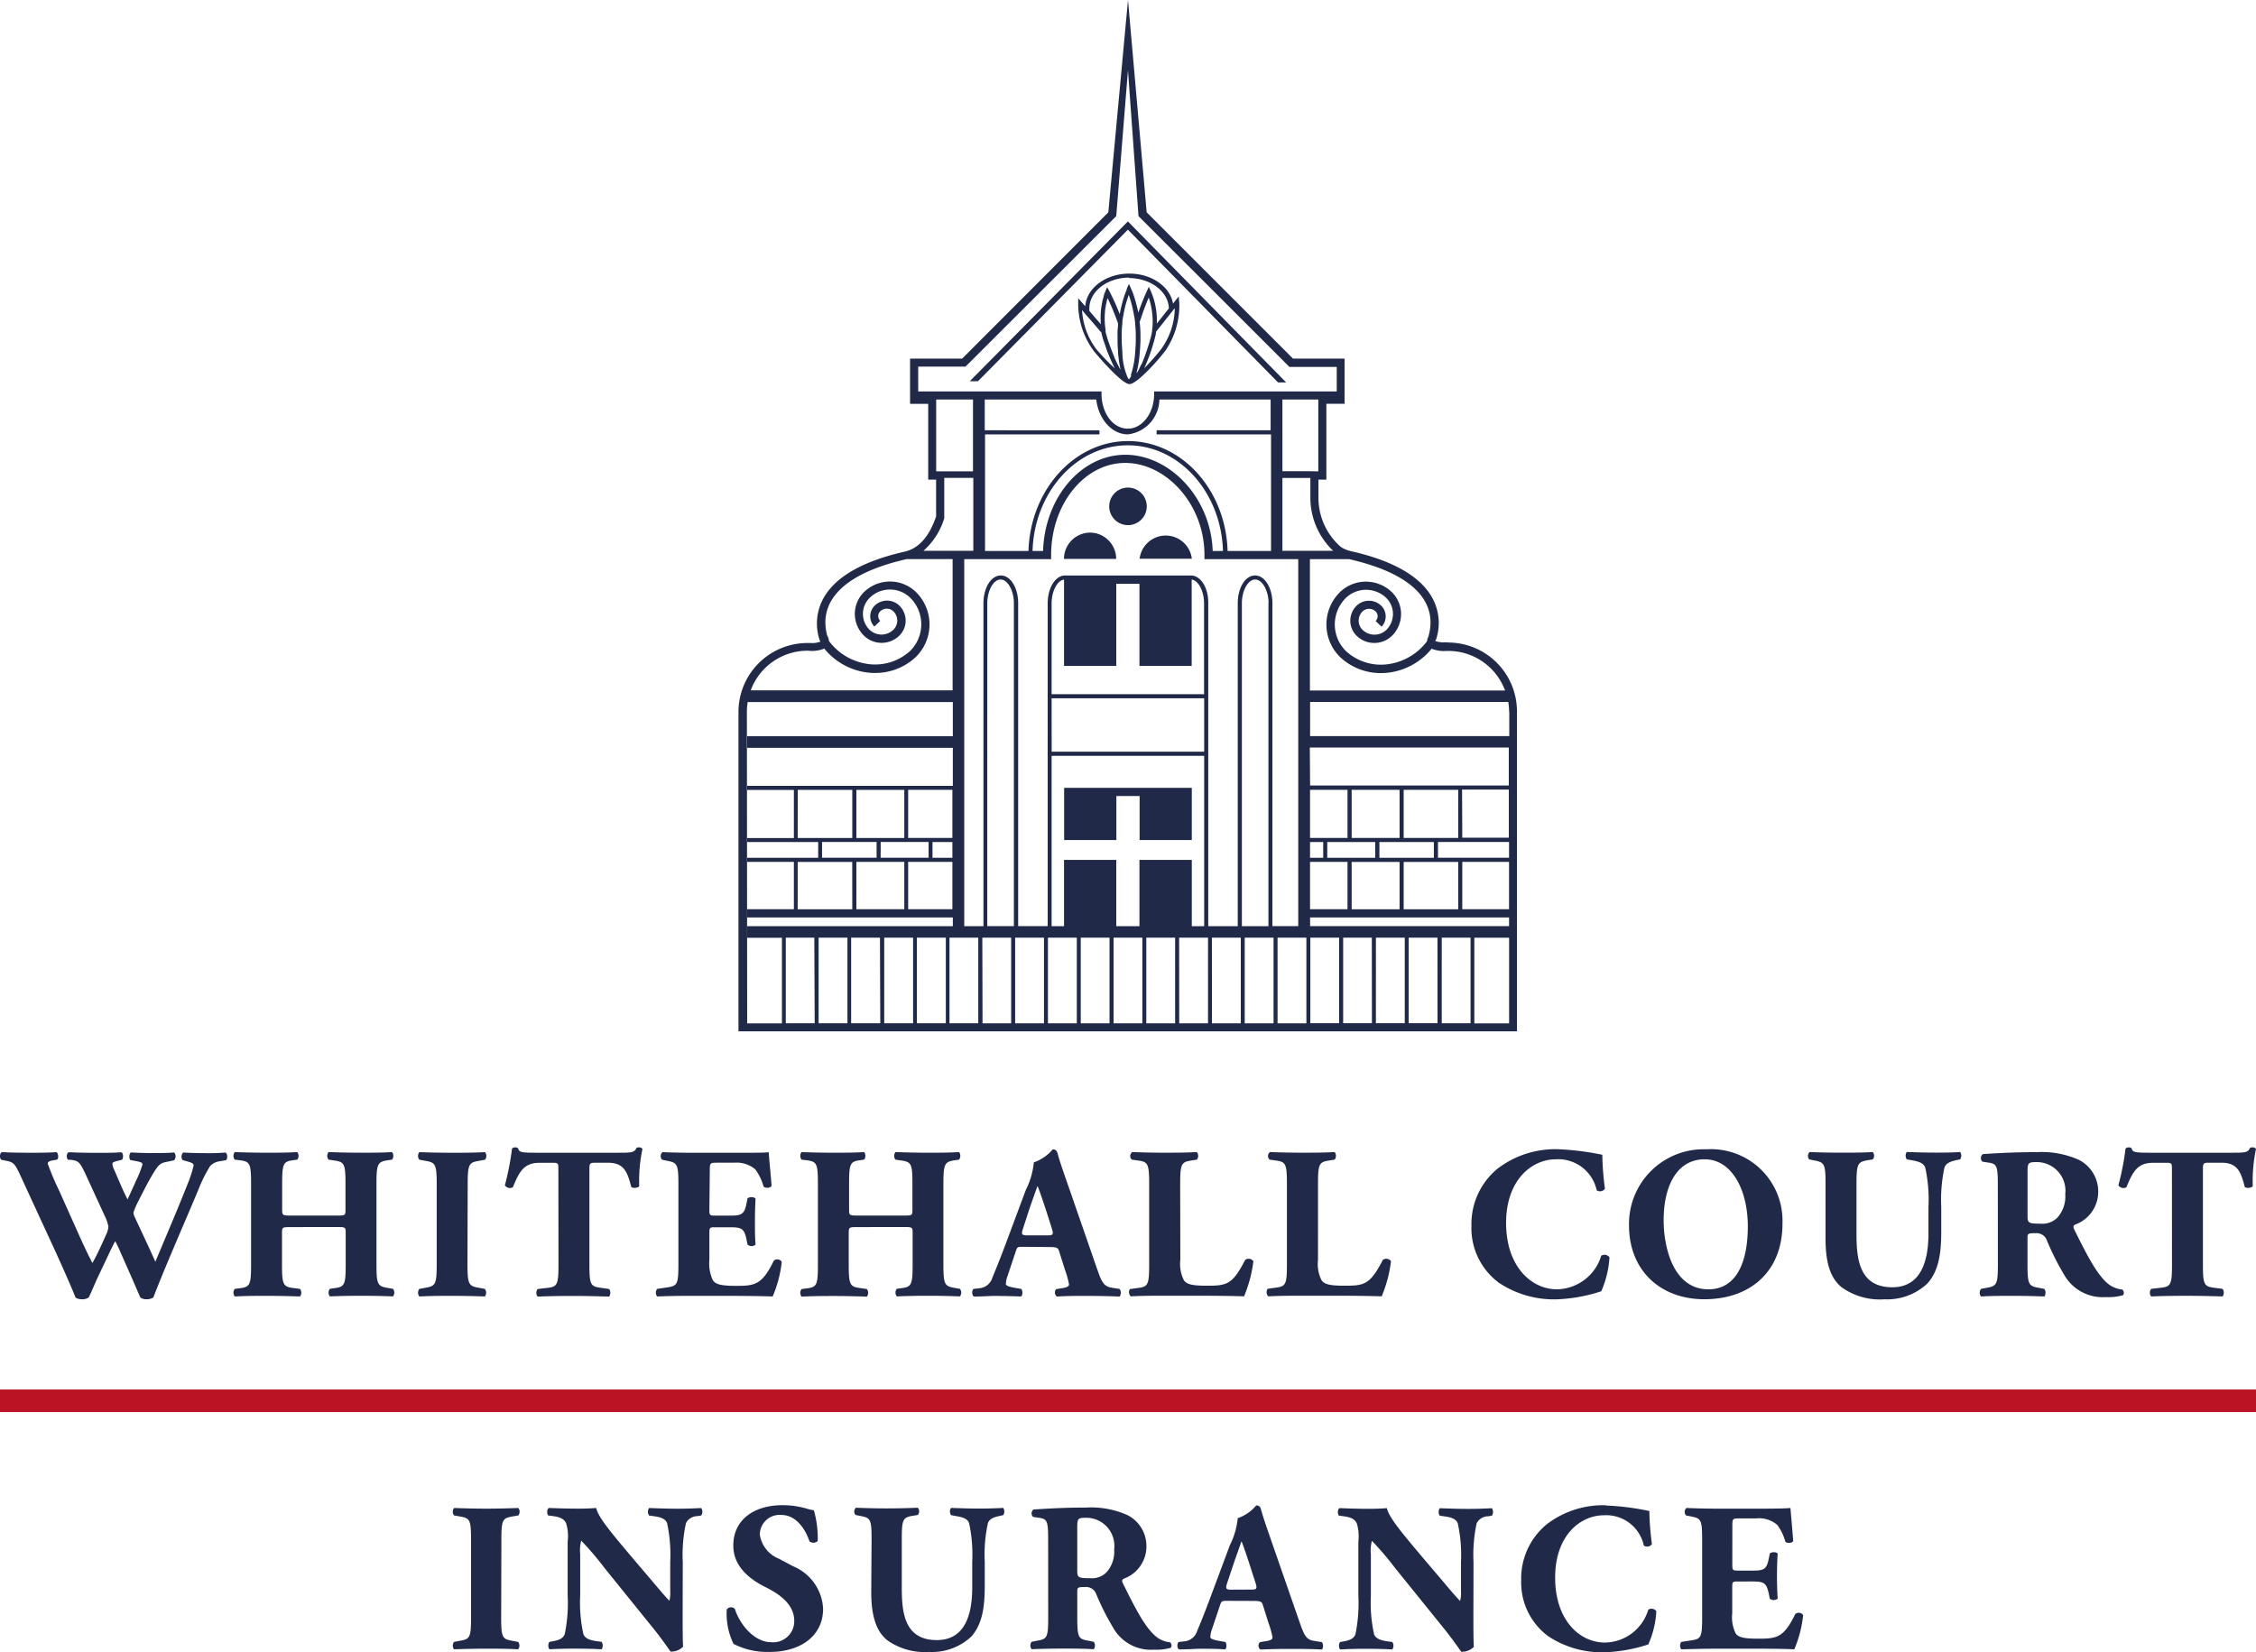 <svg xmlns="http://www.w3.org/2000/svg" xmlns:xlink="http://www.w3.org/1999/xlink" width="201.839" height="147.83" viewBox="0 0 201.839 147.83">
  <defs>
    <clipPath id="clip-path">
      <rect id="Rectangle_90" data-name="Rectangle 90" width="201.839" height="147.83" fill="none"/>
    </clipPath>
  </defs>
  <g id="WHC-Insurance-logo-01" transform="translate(-83.2 -80.9)">
    <rect id="Rectangle_89" data-name="Rectangle 89" width="201.839" height="2.019" transform="translate(83.2 205.237)" fill="#bc1324"/>
    <g id="Group_164" data-name="Group 164" transform="translate(83.2 80.9)" clip-path="url(#clip-path)">
      <path id="Path_390" data-name="Path 390" d="M102.873,300.784a1.464,1.464,0,0,0-.871.428,13.062,13.062,0,0,0-1.068,2.151c-.941,2.268-3.064,7.1-4.014,9.615a1.134,1.134,0,0,1-.64.155.871.871,0,0,1-.522-.155c-.212-.471-.5-1.162-.739-1.7l-.814-1.84c-.268-.621-.522-1.2-.7-1.5-.174.329-.409.8-.659,1.337l-.889,1.882c-.292.621-.508,1.181-.819,1.821a1.068,1.068,0,0,1-.659.155.941.941,0,0,1-.522-.155c-.311-.809-1.087-2.555-1.746-4.01l-3.158-6.848c-.527-1.144-.64-1.242-1.28-1.374l-.471-.1c-.155-.193-.136-.584.075-.678.72.038,1.534.056,2.523.056.852,0,1.61,0,2.353-.056.155.075.235.56.042.678l-.353.056c-.348.061-.471.155-.471.292a23.329,23.329,0,0,0,1.012,2.4l1.92,4.287c.541,1.2.833,1.746,1.064,2.207.235-.386.678-1.3.988-2l.254-.565a1.982,1.982,0,0,0,.193-.678,3.723,3.723,0,0,0-.212-.715l-1.882-4.09c-.471-.974-.579-1.106-1.318-1.186H89.3c-.193-.155-.155-.6.056-.678.833.038,1.591.056,2.443.056.993,0,1.727,0,2.231-.056.235.056.216.579.08.678l-.329.08c-.235.056-.527.132-.527.268a1.618,1.618,0,0,0,.179.584l.579,1.337c.174.409.428.941.6,1.28l.6-1.318.174-.391a8.67,8.67,0,0,0,.56-1.412c0-.136-.075-.2-.386-.273l-.7-.136c-.132-.137-.113-.584.061-.678.56.038,1.261.056,1.882.056.758,0,1.478,0,1.981-.056a.551.551,0,0,1,0,.7l-.541.118c-.664.136-.8.136-1.478,1.3-.471.8-.941,1.765-1.2,2.268a6.3,6.3,0,0,0-.428,1.007,1.468,1.468,0,0,0,.155.471l.913,1.958c.5,1.068.777,1.69.894,1.962.941-2.25,2-4.706,2.927-7.059a10.1,10.1,0,0,0,.5-1.572c0-.193-.311-.273-.565-.348l-.424-.118a.522.522,0,0,1,.056-.678c.621.038,1.412.056,2,.056a17.374,17.374,0,0,0,1.784-.056c.179.094.2.522.061.678Z" transform="translate(-83.201 -196.872)" fill="#212948"/>
      <path id="Path_391" data-name="Path 391" d="M132.739,306.666c-.791,0-.814,0-.814.565v2.791c0,1.8.118,1.981.993,2.094l.617.08a.551.551,0,0,1,0,.678c-1.1-.038-2.075-.056-2.946-.056s-1.882,0-2.89.056a.551.551,0,0,1,0-.678l.471-.061c.894-.113.988-.311.988-2.113V302.8c0-1.8-.094-2-.988-2.113l-.471-.056a.551.551,0,0,1,0-.678c.941.038,1.958.056,2.89.056s1.845,0,2.7-.056a.551.551,0,0,1,0,.678l-.409.056c-.833.118-.941.311-.941,2.113v2.25c0,.565.024.584.814.584h4.038c.814,0,.814,0,.814-.584V302.8c0-1.8-.1-1.958-.993-2.094l-.522-.075a.551.551,0,0,1,0-.678c1.068.038,2.019.056,2.946.056s1.845,0,2.734-.056a.551.551,0,0,1,0,.678l-.386.056c-.894.137-1.007.311-1.007,2.113v7.215c0,1.8.113,1.939,1.007,2.094l.471.08a.551.551,0,0,1,0,.678c-.969-.038-1.92-.056-2.824-.056q-1.454,0-2.824.056a.551.551,0,0,1,0-.678l.424-.061c.894-.113.993-.311.993-2.113v-2.791c0-.546,0-.565-.814-.565Z" transform="translate(-106.695 -196.861)" fill="#212948"/>
      <path id="Path_392" data-name="Path 392" d="M167.1,309.994c0,1.821.118,1.958,1.012,2.113l.541.1a.551.551,0,0,1,0,.678c-1.049-.038-2-.056-2.908-.056s-1.882,0-2.951.056a.551.551,0,0,1,0-.678l.546-.1c.889-.155,1.007-.292,1.007-2.113V302.86c0-1.826-.118-1.963-1.007-2.113l-.546-.1a.551.551,0,0,1,0-.678c1.049.038,2.019.056,2.951.056s1.882,0,2.927-.056a.551.551,0,0,1,0,.678l-.541.1c-.894.151-1.012.287-1.012,2.113Z" transform="translate(-125.276 -196.872)" fill="#212948"/>
      <path id="Path_393" data-name="Path 393" d="M183.961,301c0-.471,0-.56-.471-.56h-1.2c-1.412,0-1.821.772-2.4,2.188a.536.536,0,0,1-.715-.174,24.244,24.244,0,0,0,.64-3.294.438.438,0,0,1,.268-.1.424.424,0,0,1,.273.08c.1.329.155.4,1.628.4h7.215c1.28,0,1.572,0,1.746-.428a.471.471,0,0,1,.249-.056.419.419,0,0,1,.292.137,13.846,13.846,0,0,0-.292,3.337c-.094.174-.617.212-.715.056-.329-1.242-.6-2.151-2.057-2.151h-1.162c-.471,0-.522.056-.522.56v8.551c0,1.8.113,1.958.988,2.075l.781.113a.612.612,0,0,1,0,.678c-1.261-.038-2.231-.056-3.106-.056s-1.934,0-3.294.056a.551.551,0,0,1,0-.678l.871-.1c.875-.1.993-.273.993-2.075Z" transform="translate(-134.005 -196.389)" fill="#212948"/>
      <path id="Path_394" data-name="Path 394" d="M212.672,305.077c0,.546,0,.584.546.584h1.337c1.007,0,1.242-.137,1.435-1.068l.094-.471c.136-.155.621-.155.72.024-.038.617-.056,1.318-.056,2.052s0,1.435.056,2.057a.56.56,0,0,1-.72,0l-.094-.471c-.193-.941-.428-1.082-1.435-1.082h-1.337c-.527,0-.546,0-.546.6V309.6a3.541,3.541,0,0,0,.311,1.845c.231.329.621.5,2.038.5,1.685,0,2.353-.056,3.412-2.25a.471.471,0,0,1,.715.1,10.861,10.861,0,0,1-.814,3.1c-1.026-.038-2.89-.056-4.48-.056h-2.518c-.941,0-1.882,0-3.337.056a.551.551,0,0,1,0-.678l.913-.136c.871-.137.988-.254.988-2.038v-7.233c0-1.765-.118-1.883-.988-2.052l-.471-.1a.471.471,0,0,1,.038-.678c.913.038,1.882.056,2.791.056h4.113c1.242,0,2.353,0,2.6-.056,0,.311.155,1.7.254,3-.08.216-.527.254-.72.08a4.551,4.551,0,0,0-.734-1.534,2.56,2.56,0,0,0-1.882-.6h-1.553c-.64,0-.64.038-.64.753Z" transform="translate(-149.205 -196.882)" fill="#212948"/>
      <path id="Path_395" data-name="Path 395" d="M240.494,306.666c-.8,0-.819,0-.819.565v2.791c0,1.8.118,1.981.993,2.094l.631.094a.565.565,0,0,1,0,.678c-1.106-.038-2.075-.056-2.951-.056s-1.882,0-2.89.056a.551.551,0,0,1,0-.678l.471-.061c.894-.113.988-.311.988-2.113V302.8c0-1.8-.094-2-.988-2.113l-.471-.056a.551.551,0,0,1,0-.678c.941.038,1.958.056,2.89.056s1.845,0,2.7-.056a.551.551,0,0,1,0,.678l-.4.056c-.838.118-.941.311-.941,2.113v2.25c0,.565,0,.584.819.584h4.033c.814,0,.814,0,.814-.584V302.8c0-1.8-.1-1.958-.988-2.094l-.527-.075a.551.551,0,0,1,0-.678c1.068.038,2.019.056,2.946.056s1.845,0,2.739-.056a.551.551,0,0,1,0,.678l-.391.056c-.889.137-1.007.311-1.007,2.113v7.215c0,1.8.118,1.939,1.007,2.094l.471.08a.55.55,0,0,1,0,.678c-.969-.038-1.92-.056-2.824-.056q-1.449,0-2.824.056a.551.551,0,0,1,0-.678l.428-.061c.889-.113.988-.311.988-2.113v-2.791c0-.546,0-.565-.814-.565Z" transform="translate(-163.741 -196.861)" fill="#212948"/>
      <path id="Path_396" data-name="Path 396" d="M274.783,307.129c.447,0,.541-.056.386-.56l-.5-1.572c-.273-.833-.621-1.882-.8-2.287-.155.442-.541,1.492-.833,2.381l-.471,1.454c-.174.527-.075.584.409.584Zm-2.212,1.026c-.471,0-.522,0-.64.391l-.753,2.25a2.211,2.211,0,0,0-.137.7c0,.118.249.235.8.329l.579.1c.118.132.155.579-.038.678-.678-.038-1.379-.038-2.193-.056-.659,0-1.106.056-2,.056-.212-.118-.193-.522-.061-.678l.527-.061a1.327,1.327,0,0,0,1.181-.969c.329-.772.7-1.7,1.224-3.1l1.765-4.73a6.911,6.911,0,0,0,.715-2.466,3.846,3.846,0,0,0,1.69-1.162c.249,0,.367.1.442.391.155.56.391,1.28.875,2.654l2.635,7.6c.409,1.167.584,1.61,1.3,1.727l.739.118a.612.612,0,0,1,0,.678c-.941-.038-1.981-.056-2.988-.056s-1.727,0-2.617.056a.433.433,0,0,1-.071-.664l.621-.1c.442-.075.522-.212.522-.329a8.277,8.277,0,0,0-.367-1.318l-.527-1.666c-.094-.311-.249-.353-.941-.353Z" transform="translate(-181.046 -196.586)" fill="#212948"/>
      <path id="Path_397" data-name="Path 397" d="M302.427,309.6a3.234,3.234,0,0,0,.329,1.84c.249.311.6.471,2.019.471,1.765,0,2.306-.056,3.45-2.306a.513.513,0,0,1,.739.118,12.143,12.143,0,0,1-.833,3.139c-1.031-.038-2.89-.056-4.48-.056h-2.6c-.894,0-1.882,0-3.064.056a.536.536,0,0,1-.075-.649l.739-.1c.871-.118.988-.273.988-2.075V302.8c0-1.8-.118-1.977-.988-2.09l-.565-.08a.438.438,0,0,1,.042-.678q1.511.056,2.908.056c.941,0,1.882,0,2.871-.056a.551.551,0,0,1,0,.678l-.5.08c-.875.132-.993.287-.993,2.09Z" transform="translate(-196.826 -196.861)" fill="#212948"/>
      <path id="Path_398" data-name="Path 398" d="M328.591,309.6a3.194,3.194,0,0,0,.329,1.84c.254.311.6.471,2.014.471,1.765,0,2.306-.056,3.454-2.306a.508.508,0,0,1,.734.118,11.766,11.766,0,0,1-.833,3.139c-1.026-.038-2.89-.056-4.48-.056h-2.6c-.894,0-1.882,0-3.064.056a.532.532,0,0,1-.056-.678l.734-.1c.875-.118.988-.273.988-2.075V302.8c0-1.8-.113-1.977-.988-2.09l-.56-.08a.438.438,0,0,1,.038-.678q1.511.056,2.908.056c.941,0,1.882,0,2.871-.056a.551.551,0,0,1,0,.678l-.5.08c-.875.132-.988.287-.988,2.09Z" transform="translate(-210.673 -196.861)" fill="#212948"/>
      <path id="Path_399" data-name="Path 399" d="M374.635,299.919a26.08,26.08,0,0,0,.235,3.026.532.532,0,0,1-.739.136,3.521,3.521,0,0,0-3.647-2.772c-2.151,0-4.457,1.84-4.457,5.7s2.231,5.935,4.556,5.935a4.221,4.221,0,0,0,3.958-3.007.555.555,0,0,1,.734.137,8.716,8.716,0,0,1-.734,3.045,14.4,14.4,0,0,1-3.939.72,8.868,8.868,0,0,1-5.214-1.478,6.076,6.076,0,0,1-2.461-5.087,6.405,6.405,0,0,1,2.353-5.139,8.495,8.495,0,0,1,5.37-1.727,24.3,24.3,0,0,1,4,.5" transform="translate(-231.28 -196.572)" fill="#212948"/>
      <path id="Path_400" data-name="Path 400" d="M399.648,300.324c-2.386,0-3.666,2.231-3.666,5.469,0,2.353.833,6.165,4,6.165,2.541,0,3.53-2.48,3.53-5.624,0-3.318-1.454-6.01-3.859-6.01m6.96,5.76c0,4.236-2.824,6.763-7,6.763-3.9,0-6.73-2.555-6.73-6.612a6.678,6.678,0,0,1,6.923-6.805,6.4,6.4,0,0,1,6.805,6.655" transform="translate(-247.139 -196.586)" fill="#212948"/>
      <path id="Path_401" data-name="Path 401" d="M428.478,302.792c0-1.8-.118-1.92-.988-2.094l-.471-.094a.471.471,0,0,1,.038-.659q1.412.056,2.824.056c.941,0,1.882,0,2.824-.056a.522.522,0,0,1,0,.659l-.471.075c-.871.155-.988.311-.988,2.113v4.48c0,2.268.254,4.772,3.2,4.772,2.48,0,3.238-2.174,3.238-4.829v-2.353a13.338,13.338,0,0,0-.292-3.548c-.174-.4-.6-.522-1.125-.621l-.522-.094a.579.579,0,0,1,0-.659c1.049.038,1.8.056,2.6.056.72,0,1.412,0,2.174-.056a.588.588,0,0,1,0,.659l-.353.075c-.5.118-.871.235-1.045.64a13.548,13.548,0,0,0-.292,3.548v2.174c0,1.821-.174,3.487-1.242,4.673a5.231,5.231,0,0,1-3.836,1.412,5.838,5.838,0,0,1-3.84-1.082c-1.045-.852-1.435-2.268-1.435-4.381Z" transform="translate(-265.15 -196.856)" fill="#212948"/>
      <path id="Path_402" data-name="Path 402" d="M463.834,305.632c0,.678.056.739,1.2.739a1.883,1.883,0,0,0,1.473-.546,2.824,2.824,0,0,0,.7-2.094,2.565,2.565,0,0,0-2.541-2.871c-.8,0-.833.061-.833.988Zm-2.659-2.461c0-1.939-.038-2.155-.852-2.268l-.522-.08a.438.438,0,0,1,.038-.678c1.454-.1,2.965-.174,4.81-.174a8.133,8.133,0,0,1,3.8.7,3.177,3.177,0,0,1,1.708,2.871,3.125,3.125,0,0,1-2.057,2.908c-.193.1-.193.212-.094.428,1.28,2.6,2.075,4.052,3,4.847a2.4,2.4,0,0,0,1.3.541.372.372,0,0,1,.08.5,4.664,4.664,0,0,1-1.534.174,3.973,3.973,0,0,1-3.765-2.033,23.965,23.965,0,0,1-1.511-3.007.988.988,0,0,0-1.031-.678c-.678,0-.715.038-.715.424v2.386c0,1.784.113,1.92.988,2.075l.522.1a.612.612,0,0,1,0,.678c-1.026-.038-1.92-.056-2.847-.056s-1.826,0-2.824.056a.551.551,0,0,1,0-.678l.522-.1c.875-.155.988-.292.988-2.075Z" transform="translate(-282.434 -196.872)" fill="#212948"/>
      <path id="Path_403" data-name="Path 403" d="M490.7,301c0-.471,0-.56-.471-.56h-1.2c-1.412,0-1.821.772-2.4,2.188a.541.541,0,0,1-.72-.174,23.537,23.537,0,0,0,.64-3.294.471.471,0,0,1,.273-.1.419.419,0,0,1,.268.08c.1.329.16.4,1.633.4h7.21c1.28,0,1.572,0,1.746-.428a.508.508,0,0,1,.254-.056.438.438,0,0,1,.292.137,13.607,13.607,0,0,0-.292,3.337c-.1.174-.621.212-.72.056-.329-1.242-.6-2.151-2.052-2.151h-1.167c-.471,0-.522.056-.522.56v8.551c0,1.8.118,1.958.988,2.075l.776.1a.612.612,0,0,1,0,.678c-1.261-.038-2.231-.056-3.1-.056s-1.939,0-3.294.056a.551.551,0,0,1,0-.678l.875-.1c.871-.1.988-.273.988-2.075Z" transform="translate(-296.382 -196.389)" fill="#212948"/>
      <path id="Path_404" data-name="Path 404" d="M289.425,164.811h3.111v7.662h-3.111Zm-65.082-20.237a5.645,5.645,0,0,1,.071-.852h18.354v3.059h-18.4v1.04h18.4v3.4h-18.4v.367h4.179v4.306h-4.179v.353h6.353v1.412h-6.353v.367h4.179v4.236h-4.179V163h18.4v.777h-18.4v1.04h3.111v7.657h-3.111Zm5.525-5.436h.075a2.88,2.88,0,0,0,1.322-.2,5.9,5.9,0,0,0,3.977,2.155,5.119,5.119,0,0,0,.537.028,5.309,5.309,0,0,0,3.657-1.412,4.076,4.076,0,0,0,.108-5.756,3.337,3.337,0,0,0-4.706-.089,2.734,2.734,0,0,0-.071,3.868,2.264,2.264,0,0,0,3.2.061,1.882,1.882,0,0,0,.052-2.664,1.581,1.581,0,0,0-2.235-.042,1.337,1.337,0,0,0-.038,1.882l.527-.508a.6.6,0,0,1,0-.857.847.847,0,0,1,1.2.024,1.153,1.153,0,0,1-.028,1.628,1.534,1.534,0,0,1-2.165-.042,2,2,0,0,1,.056-2.824,2.541,2.541,0,0,1,1.864-.734,2.588,2.588,0,0,1,1.821.8,3.346,3.346,0,0,1-.089,4.706,4.645,4.645,0,0,1-3.614,1.172,5.238,5.238,0,0,1-3.633-2.075,1.111,1.111,0,0,0-.151-.471c-.753-2.725.908-5.45,7.106-6.857h4.108v11.742H224.687a5.417,5.417,0,0,1,5.177-3.544M242,127.2v-3.539h2.6v6.527h-4.461a6.344,6.344,0,0,0,1.882-2.988m-2.353-13.493H243.9l13.488-13.469,1.049-13.064.941,13.064,13.5,13.493h4.236v2.2H260.778v.216c0,1.713-1.049,3.111-2.353,3.111s-2.278-1.308-2.353-2.951v-.376h-16.4v.372h0Zm35.1,9.361h-2.513v-6.419h3.21v6.429Zm2.028,7.12h-4.541v-6.518h2.5v1.8a6.556,6.556,0,0,0,2.028,4.706m-2.075,17.615h17.8v3.4H274.732Zm13.62,3.765h4.184v4.306h-4.165Zm-2.155,4.687h6.358v1.412h-6.358Zm2.174,1.779h4.184v4.236h-4.184Zm-10.269,4.236h-3.351v-4.236h3.351Zm-2.174-4.6h-1.177v-1.412h1.177Zm2.174-1.774h-3.351v-4.306h3.351Zm2.48,1.774h-4.292v-1.412h4.292Zm2.179-1.774h-4.287v-4.306h4.287Zm0,6.382h-4.287V158.03h4.287Zm5.247,0h-4.88V158.03h4.88Zm-4.88-10.688h4.88v4.306h-4.88Zm2.7,6.08h-4.871v-1.412h4.871ZM274.732,163h17.8v.772h-17.8Zm11.4,9.459h-2.584v-7.652h2.579Zm-2.932,0H280.62v-7.652H283.2Zm-2.937,0h-2.574v-7.652h2.565Zm-2.932,0h-2.579v-7.652h2.579Zm-5.511-7.652H274.4v7.662h-2.579Zm-2.937,0h2.579v7.662h-2.579Zm-2.937,0h2.584v7.662H265.95Zm-2.932,0H265.6v7.662h-2.579Zm-2.937,0h2.579v7.662h-2.579Zm-2.927,0h2.574v7.662h-2.574Zm-2.937,0h2.574v7.662h-2.574Zm-2.937,0h2.584v7.662h-2.584Zm-2.932,0h2.579v7.662h-2.579Zm-2.937,0h2.579v7.662h-2.56Zm2.824-30v28.967h-2.381V134.809c.033-1.12.569-2.052,1.191-2.052s1.158.941,1.191,2.052m3.374,8.208v-8.109c0-1.111.5-2.061,1.111-2.146v7.728h4.673v-7.351h2.075v7.351h4.673v-7.728c.588.08,1.078.979,1.106,2.047v8.208Zm0,.367h13.648v4.781H251.611Zm7.859,14.462v5.93h-2.075v-5.93h-4.673v5.93h-1.111V148.537h13.648v15.239h-1.106v-5.93Zm11.54-23.06v28.99h-2.377V134.809c.028-1.12.565-2.052,1.191-2.052s1.162.941,1.2,2.052m-4.061-4.607h-.941c-.16-4.781-3.854-8.608-7.812-8.608s-7.21,3.826-7.365,8.608H249.9c.155-5.247,3.916-9.455,8.523-9.455s8.358,4.207,8.513,9.455m-21.314-10.8v-2.753H255.6c.2,1.765,1.412,3.12,2.824,3.12a3.191,3.191,0,0,0,2.824-3.12H271.2v2.753H261v.367h10.236V130.2h-3.887c-.155-5.45-4.09-9.831-8.9-9.831s-8.753,4.381-8.913,9.831h-3.887V119.773h10.236v-.367Zm5.939,11.53v-.372c0-4.541,2.979-8.236,6.636-8.236s7.083,3.694,7.083,8.236v.372h8.391v32.84h-2.311V134.809h0c-.028-1.36-.7-2.414-1.553-2.414s-1.525,1.054-1.548,2.414h0v28.967h-2.64V134.809h0c0-1.313-.659-2.353-1.468-2.41H252.731c-.833.066-1.478,1.148-1.478,2.508v28.868h-2.64V134.809h0c-.024-1.36-.7-2.414-1.553-2.414s-1.525,1.054-1.553,2.414h0v28.967h-1.718v-32.84Zm-10.283-7.855v-6.429h3.294v6.429Zm3.765,49.387h-2.574v-7.657h2.574Zm-6.273-14.439h3.958v4.236h-3.958Zm3.958-.367h-1.779v-1.412h1.779Zm-3.958-6.08h3.958v4.306h-3.958Zm-2.457,4.664H240.6v1.412h-4.292Zm-2.174,1.784h4.287v4.236h-4.287Zm0-6.447h4.287v4.306h-4.287Zm-5.247,0h4.88v4.306h-4.885Zm4.88,10.688h-4.885v-4.236h4.88Zm-2.706-6.024h4.88v1.412h-4.88Zm11.074,16.222h-2.588v-7.657h2.588Zm-2.927,0h-2.584v-7.657h2.584Zm-2.937,0h-2.607v-7.657h2.579Zm-2.937,0h-2.579v-7.657h2.579Zm-2.932,0h-2.584v-7.657h2.551Zm58.681,0h-2.579v-7.657h2.579Zm3.464-27.9v2.207H274.732v-3.059H292.46a5.077,5.077,0,0,1,.075.852m-7.186-6.758a1.158,1.158,0,0,0-.155.471,5.228,5.228,0,0,1-3.624,2.071,4.617,4.617,0,0,1-3.614-1.172,3.341,3.341,0,0,1-.089-4.706,2.6,2.6,0,0,1,3.671-.071,2.01,2.01,0,0,1,.056,2.824,1.534,1.534,0,0,1-2.165.042,1.158,1.158,0,0,1-.033-1.628.852.852,0,0,1,1.2-.024.607.607,0,0,1,0,.857l.532.508a1.341,1.341,0,0,0-.038-1.882,1.586,1.586,0,0,0-2.235.042,1.882,1.882,0,0,0,.052,2.664,2.264,2.264,0,0,0,3.2-.061,2.739,2.739,0,0,0-.075-3.868,3.337,3.337,0,0,0-4.706.089,4.076,4.076,0,0,0,.113,5.756,5.308,5.308,0,0,0,3.657,1.412,5.1,5.1,0,0,0,.532-.028,5.9,5.9,0,0,0,3.977-2.155,2.88,2.88,0,0,0,1.322.2H287a5.417,5.417,0,0,1,5.177,3.544h-17.46V130.936h3.511c6.2,1.412,7.864,4.132,7.106,6.857m1.77.584h-.32a2.015,2.015,0,0,1-.857-.122.127.127,0,0,1,.024-.056l.066-.1.028-.113a4.654,4.654,0,0,0-.471-3.741c-1.1-1.84-3.516-3.2-7.2-4.028a2.7,2.7,0,0,1-.894-.376,5.817,5.817,0,0,1-2-4.391V123.82h.706v-6.786h1.628v-4.047H273.2L260.11,99.9l-1.671-19-1.76,19L243.6,112.991h-4.659v4.047h1.624v6.782h.706v3.294c-.612,1.8-1.553,2.857-2.791,3.144-3.68.833-6.095,2.184-7.2,4.024a4.669,4.669,0,0,0-.471,3.765l.028.113.052.085a.325.325,0,0,1,.033.071,2.014,2.014,0,0,1-.857.122h-.325a6.175,6.175,0,0,0-6.151,6.174v28.576h69.651V144.57a6.17,6.17,0,0,0-6.156-6.175" transform="translate(-157.52 -80.9)" fill="#212948"/>
      <path id="Path_405" data-name="Path 405" d="M304.523,184.8a2.353,2.353,0,0,0-4.673,0Z" transform="translate(-197.891 -134.802)" fill="#212948"/>
      <path id="Path_406" data-name="Path 406" d="M287.823,182.17a2.353,2.353,0,0,0-2.353,2.353h4.669a2.353,2.353,0,0,0-2.353-2.353" transform="translate(-190.278 -134.511)" fill="#212948"/>
      <path id="Path_407" data-name="Path 407" d="M295.75,176.97a1.68,1.68,0,1,0-1.68-1.68,1.68,1.68,0,0,0,1.68,1.68" transform="translate(-194.831 -129.979)" fill="#212948"/>
    </g>
    <path id="Path_408" data-name="Path 408" d="M296.922,230.7H285.5v4.673h4.673v-3.939h2.08v3.939h4.669Z" transform="translate(-107.094 -79.301)" fill="#212948"/>
    <path id="Path_409" data-name="Path 409" d="M281.707,123.739l13.436,13.671h.725L281.707,123,267.56,137.3h.734Z" transform="translate(-97.597 -22.287)" fill="#212948"/>
    <g id="Group_165" data-name="Group 165" transform="translate(83.2 80.9)" clip-path="url(#clip-path)">
      <path id="Path_410" data-name="Path 410" d="M292.9,136.864c.061-.193.122-.339.146-.424a2.461,2.461,0,0,0-.146.424m4.781,2.4Zm-4.589.607v.014Zm-.193-3.012c.061-.193.122-.339.146-.424a2.461,2.461,0,0,0-.146.424" transform="translate(-194.212 -110.302)" fill="#212948"/>
    </g>
    <path id="Path_411" data-name="Path 411" d="M297.634,143.787v-.038l-.014-.009Z" transform="translate(-113.51 -33.266)" fill="#212948"/>
    <g id="Group_166" data-name="Group 166" transform="translate(83.2 80.9)" clip-path="url(#clip-path)">
      <path id="Path_412" data-name="Path 412" d="M295.62,139.651a18.139,18.139,0,0,1-1.539,1.746,16.472,16.472,0,0,0,.941-2.668,1.336,1.336,0,0,1,.052-.207,3.106,3.106,0,0,0,.071-.4c.56-.706,1.045-1.322,1.412-1.774l.094-.122a.053.053,0,0,1,.038-.047l.122-.155a6.4,6.4,0,0,1-1.191,3.628m-1.807,1.412h0l-.1.207c-.071.146-.132.278-.2.4a1.543,1.543,0,0,1-.137.184,9.177,9.177,0,0,0,.292-1.784c.038-.367.061-.739.075-1.129v-.522a9.808,9.808,0,0,0-.075-1.153h0c.038-.122.085-.231.122-.339.146-.471.3-.885.438-1.228.061-.169.122-.315.179-.447s.052-.122.075-.184a6.859,6.859,0,0,1,.353,2.122,5.507,5.507,0,0,1-.052.8v.047a2.655,2.655,0,0,1-.075.414,1.958,1.958,0,0,1-.047.193c-.16.607-.353,1.191-.546,1.713-.061.169-.132.339-.193.494a1.519,1.519,0,0,1-.1.221m-.9.969a1.237,1.237,0,0,1-.146.278.708.708,0,0,0-.061.052h-.033a.829.829,0,0,0-.061-.085,5.963,5.963,0,0,1-.5-2.353c-.023-.315-.047-.631-.061-.984v-.508a7.706,7.706,0,0,1,.061-1.031v-.047a.189.189,0,0,0,0-.085v-.061c.024-.207.061-.414.1-.607a9.607,9.607,0,0,1,.4-1.553c.024-.085.047-.16.071-.221a10.389,10.389,0,0,1,.471,1.835,2.682,2.682,0,0,1,.075.447.28.28,0,0,0,.024.132v.038a.687.687,0,0,1,0,.169,7.167,7.167,0,0,1,.061.984v.508c0,.391-.038.753-.061,1.106a8.04,8.04,0,0,1-.391,1.991m-1.487-1.685c-.207-.513-.428-1.092-.621-1.69l-.071-.254a2.35,2.35,0,0,1-.075-.3v-.1h0v-.1a5.246,5.246,0,0,1-.075-.875,6.254,6.254,0,0,1,.024-.668,2.658,2.658,0,0,1,.061-.471,2.489,2.489,0,0,1,.047-.259c.028-.132.052-.264.085-.376a1.038,1.038,0,0,0,.038-.155,22.3,22.3,0,0,1,.941,2.283v.024c0,.216-.038.438-.047.654a3.354,3.354,0,0,0,0,.376v.522c0,.353.024.678.047.993,0,.151.024.292.038.438a8.825,8.825,0,0,0,.169,1.045v.061a12.308,12.308,0,0,1-.555-1.115m-1.544-.631a6.41,6.41,0,0,1-1.332-3.567l.254.3.033.047c.376.414.875,1,1.445,1.666h0l.071.315c.028.085.052.179.075.268.085.254.169.471.254.739a7.04,7.04,0,0,0,.268.7c.122.32.254.6.376.866.047.108.108.216.155.315a18.624,18.624,0,0,1-1.614-1.675m2.852-6.41c1.967,0,3.558,1.214,3.6,2.72l-.061.071c-.268.339-.621.791-1.021,1.285h0a6.524,6.524,0,0,0-.546-2.937l-.169-.353-.16.353-.094.207c-.024.061-.061.146-.1.231-.146.339-.353.861-.584,1.515a13.333,13.333,0,0,0-.508-1.831c-.038-.075-.061-.136-.085-.184a1.383,1.383,0,0,1-.075-.184l-.169-.362-.169.362a.07.07,0,0,0,0,.038.286.286,0,0,0-.038.085.042.042,0,0,0,0,.038c0,.061-.061.132-.094.231h0c-.023.085-.061.169-.1.278a12.169,12.169,0,0,0-.424,1.675,18.87,18.87,0,0,0-.941-2.085l-.184-.339-.146.348a.13.13,0,0,1-.024.061,4.155,4.155,0,0,0-.146.424.779.779,0,0,1-.061.221,6.922,6.922,0,0,0-.184,2.268c-.409-.471-.762-.875-1.031-1.2a1.737,1.737,0,0,1,0-.221c0-1.515,1.6-2.753,3.577-2.753m4.457,2.16-.038-.471-.3.367-.207.268c-.268-1.52-1.92-2.683-3.911-2.683-2.1,0-3.821,1.285-3.944,2.923l-.631-.715v.471a7.072,7.072,0,0,0,1.459,4.33c.791.941,2.527,2.88,3.13,2.88s2.32-1.835,3.2-2.974a7.2,7.2,0,0,0,1.252-4.4" transform="translate(-191.707 -108.449)" fill="#212948"/>
      <path id="Path_413" data-name="Path 413" d="M283.758,369.015c0-.7,0-.739.631-.739H285.9a2.494,2.494,0,0,1,1.882.588,4.536,4.536,0,0,1,.72,1.5c.188.169.626.132.7-.075-.094-1.275-.226-2.64-.245-2.946-.249.038-1.332.061-2.546.061h-4.024c-.913,0-1.84-.023-2.734-.061a.471.471,0,0,0-.038.668l.471.094c.852.169.969.282.969,2.01V377.2c0,1.746-.118,1.859-.969,1.991l-.894.136a.546.546,0,0,0,0,.664c1.412-.038,2.353-.056,3.266-.056h2.457c1.558,0,3.379,0,4.386.056a10.671,10.671,0,0,0,.791-3.059.471.471,0,0,0-.706-.094c-1.04,2.146-1.69,2.2-3.341,2.2-1.384,0-1.746-.151-1.991-.471a3.288,3.288,0,0,1-.306-1.8v-2.259c0-.569,0-.588.532-.588H285.6c.984,0,1.214.151,1.412,1.064l.094.471a.551.551,0,0,0,.706,0c-.038-.607-.061-1.294-.061-2.014s.024-1.412.061-2.01c-.1-.174-.569-.174-.706,0l-.094.471c-.188.913-.419,1.045-1.412,1.045h-1.313c-.513,0-.532-.038-.532-.569ZM272.425,367.1a8.306,8.306,0,0,0-5.257,1.69,6.273,6.273,0,0,0-2.3,5.031,5.968,5.968,0,0,0,2.41,4.993,8.708,8.708,0,0,0,5.106,1.44,14.037,14.037,0,0,0,3.854-.7,8.357,8.357,0,0,0,.72-2.979.541.541,0,0,0-.72-.136,4.108,4.108,0,0,1-3.873,2.946c-2.3,0-4.461-2.033-4.461-5.812s2.259-5.577,4.367-5.577a3.44,3.44,0,0,1,3.567,2.711.522.522,0,0,0,.725-.132,24.726,24.726,0,0,1-.231-2.96,23.178,23.178,0,0,0-3.911-.494M260.6,372.187a13.385,13.385,0,0,1,.282-3.473,1.158,1.158,0,0,1,1.026-.626l.339-.056a.6.6,0,0,0,0-.668c-.739.038-1.412.061-2.122.061-.781,0-1.52-.023-2.546-.061a.612.612,0,0,0,0,.668l.513.075c.513.075.941.207,1.1.607a13.327,13.327,0,0,1,.287,3.473v2.621a2.579,2.579,0,0,1-.08.852c-.433-.438-.984-1.1-1.821-2.09l-1.6-1.883c-1.708-2.033-2.941-3.473-3.13-4.33-.4.038-.941.061-1.6.061-.776,0-1.727-.024-2.621-.061-.188.061-.207.513-.075.668l.532.075c.664.094.941.32,1.082.645a3.964,3.964,0,0,1,.132,1.614v4.819a13.6,13.6,0,0,1-.264,3.473c-.151.4-.532.532-1.045.631l-.325.056a.607.607,0,0,0,0,.664c.725-.038,1.412-.057,2.127-.057s1.52,0,2.546.056a.607.607,0,0,0,0-.664l-.532-.075c-.494-.08-.941-.212-1.1-.612a13.1,13.1,0,0,1-.287-3.473V371.5a3.36,3.36,0,0,1,.094-1.214,27.125,27.125,0,0,1,2.071,2.428l4.386,5.431c.889,1.1,1.52,2.066,1.539,2.066a1.5,1.5,0,0,0,1.12-.438c-.038-.626-.038-1.821-.038-3.054Zm-21.648,2.466c-.471,0-.569-.056-.4-.569l.471-1.412c.287-.875.664-1.882.819-2.353.169.4.513,1.412.777,2.24l.494,1.534c.151.494.056.551-.381.551Zm1.882,1.007c.668,0,.819.038.913.344l.513,1.633a8.351,8.351,0,0,1,.362,1.289c0,.113-.075.245-.513.32l-.607.1a.428.428,0,0,0,.038.664c.871-.038,1.614-.056,2.56-.056s2.014,0,2.923.056c.174-.113.136-.569,0-.664l-.72-.118c-.7-.113-.871-.551-1.271-1.69l-2.584-7.44c-.471-1.346-.7-2.047-.852-2.6-.075-.287-.188-.381-.438-.381a3.7,3.7,0,0,1-1.652,1.139,6.829,6.829,0,0,1-.7,2.41l-1.727,4.631c-.513,1.37-.875,2.283-1.2,3.04a1.322,1.322,0,0,1-1.158.941l-.513.056c-.132.151-.155.551.056.664.871,0,1.308-.056,1.953-.056.8,0,1.482,0,2.146.056.188-.094.151-.532.038-.664l-.569-.1c-.532-.094-.777-.207-.777-.32a2.216,2.216,0,0,1,.132-.682l.739-2.2c.118-.362.174-.381.626-.381Zm-15.686-6.471c0-.913.038-.969.814-.969a2.515,2.515,0,0,1,2.49,2.824,2.781,2.781,0,0,1-.682,2.052,1.84,1.84,0,0,1-1.445.532c-1.12,0-1.177-.061-1.177-.725Zm-2.6,8c0,1.746-.113,1.882-.965,2.028l-.513.1a.532.532,0,0,0,0,.664c.984-.038,1.821-.056,2.772-.056s1.784,0,2.786.056a.588.588,0,0,0,0-.664l-.508-.1c-.857-.151-.969-.282-.969-2.028v-2.353c0-.381.038-.419.7-.419a.965.965,0,0,1,1.007.664,22.97,22.97,0,0,0,1.482,2.941,3.869,3.869,0,0,0,3.68,2,4.631,4.631,0,0,0,1.5-.169.367.367,0,0,0-.075-.494,2.316,2.316,0,0,1-1.275-.532c-.908-.781-1.689-2.2-2.941-4.749-.094-.207-.094-.32.094-.414a3.061,3.061,0,0,0,2.014-2.847,3.106,3.106,0,0,0-1.671-2.824,7.973,7.973,0,0,0-3.723-.687c-1.8,0-3.294.08-4.706.174a.433.433,0,0,0-.038.664l.513.075c.8.113.833.325.833,2.221Zm-15.832-2.315c0,2.066.419,3.473,1.412,4.287a5.782,5.782,0,0,0,3.765,1.064,5.134,5.134,0,0,0,3.765-1.365c1.045-1.158,1.214-2.791,1.214-4.574v-2.127a13.026,13.026,0,0,1,.287-3.473c.169-.4.532-.513,1.021-.626l.344-.075a.583.583,0,0,0,0-.649c-.72.038-1.412.061-2.127.061s-1.515-.023-2.541-.061a.583.583,0,0,0,0,.649l.513.094c.513.094.941.207,1.1.607a13.29,13.29,0,0,1,.282,3.473v2.3c0,2.6-.739,4.706-3.167,4.706-2.89,0-3.134-2.447-3.134-4.669v-4.386c0-1.765.113-1.915.969-2.066l.471-.075a.522.522,0,0,0,0-.649c-.913.038-1.845.061-2.772.061s-1.882-.023-2.772-.061a.471.471,0,0,0-.038.649l.471.094c.857.169.969.282.969,2.047Zm-4.306,1.5a4.33,4.33,0,0,0-2.678-3.812l-1.252-.668a2.767,2.767,0,0,1-1.732-2.16,1.771,1.771,0,0,1,1.939-1.765c1.365,0,2.184,1.384,2.5,2.353.174.188.649.169.744-.056a9.271,9.271,0,0,0-.344-2.715,4.507,4.507,0,0,1-.645-.151,7.606,7.606,0,0,0-2.165-.306c-2.753,0-4.424,1.482-4.4,3.624,0,1.882,1.5,3.021,2.866,3.7,1.139.569,2.584,1.482,2.584,3.017a1.883,1.883,0,0,1-2.052,1.92c-1.614,0-2.885-1.746-3.261-2.984a.471.471,0,0,0-.725.061,6.177,6.177,0,0,0,.607,3.073,6.631,6.631,0,0,0,3.228.72c2.866,0,4.786-1.515,4.786-3.854m-12.556-4.2a13.326,13.326,0,0,1,.287-3.473,1.158,1.158,0,0,1,1.026-.626l.339-.056a.6.6,0,0,0,0-.668c-.739.038-1.412.061-2.122.061-.781,0-1.52-.024-2.546-.061a.612.612,0,0,0,0,.668l.513.075c.513.075.941.207,1.1.607a13.384,13.384,0,0,1,.282,3.473v2.621a2.734,2.734,0,0,1-.075.852c-.433-.438-.984-1.1-1.821-2.09l-1.6-1.882c-1.708-2.033-2.941-3.473-3.13-4.33-.4.038-.941.061-1.6.061-.781,0-1.727-.024-2.621-.061-.188.061-.207.513-.075.668l.532.075c.664.094.941.32,1.082.645a3.964,3.964,0,0,1,.132,1.614v4.819a13.6,13.6,0,0,1-.264,3.473c-.155.4-.532.532-1.045.631l-.325.056a.607.607,0,0,0,0,.664c.725-.038,1.412-.056,2.127-.056s1.52,0,2.546.056a.607.607,0,0,0,0-.664l-.532-.075c-.494-.08-.941-.212-1.1-.612a13.094,13.094,0,0,1-.287-3.473v-3.68a3.36,3.36,0,0,1,.094-1.214,27.134,27.134,0,0,1,2.071,2.428l4.386,5.431c.889,1.1,1.515,2.066,1.539,2.066a1.482,1.482,0,0,0,1.115-.438c-.038-.626-.038-1.821-.038-3.054Zm-16.227-2c0-1.784.113-1.915.984-2.066l.532-.094a.537.537,0,0,0,0-.668c-1.021.038-1.972.061-2.866.061s-1.859-.023-2.885-.061a.551.551,0,0,0,0,.668l.532.094c.875.151.988.282.988,2.066v6.989c0,1.784-.113,1.915-.988,2.066l-.532.1a.546.546,0,0,0,0,.664c1.026-.038,1.977-.056,2.885-.056s1.821,0,2.847.056a.532.532,0,0,0,0-.664l-.532-.1c-.871-.151-.984-.282-.984-2.066Z" transform="translate(-128.769 -232.404)" fill="#212948"/>
    </g>
  </g>
</svg>
